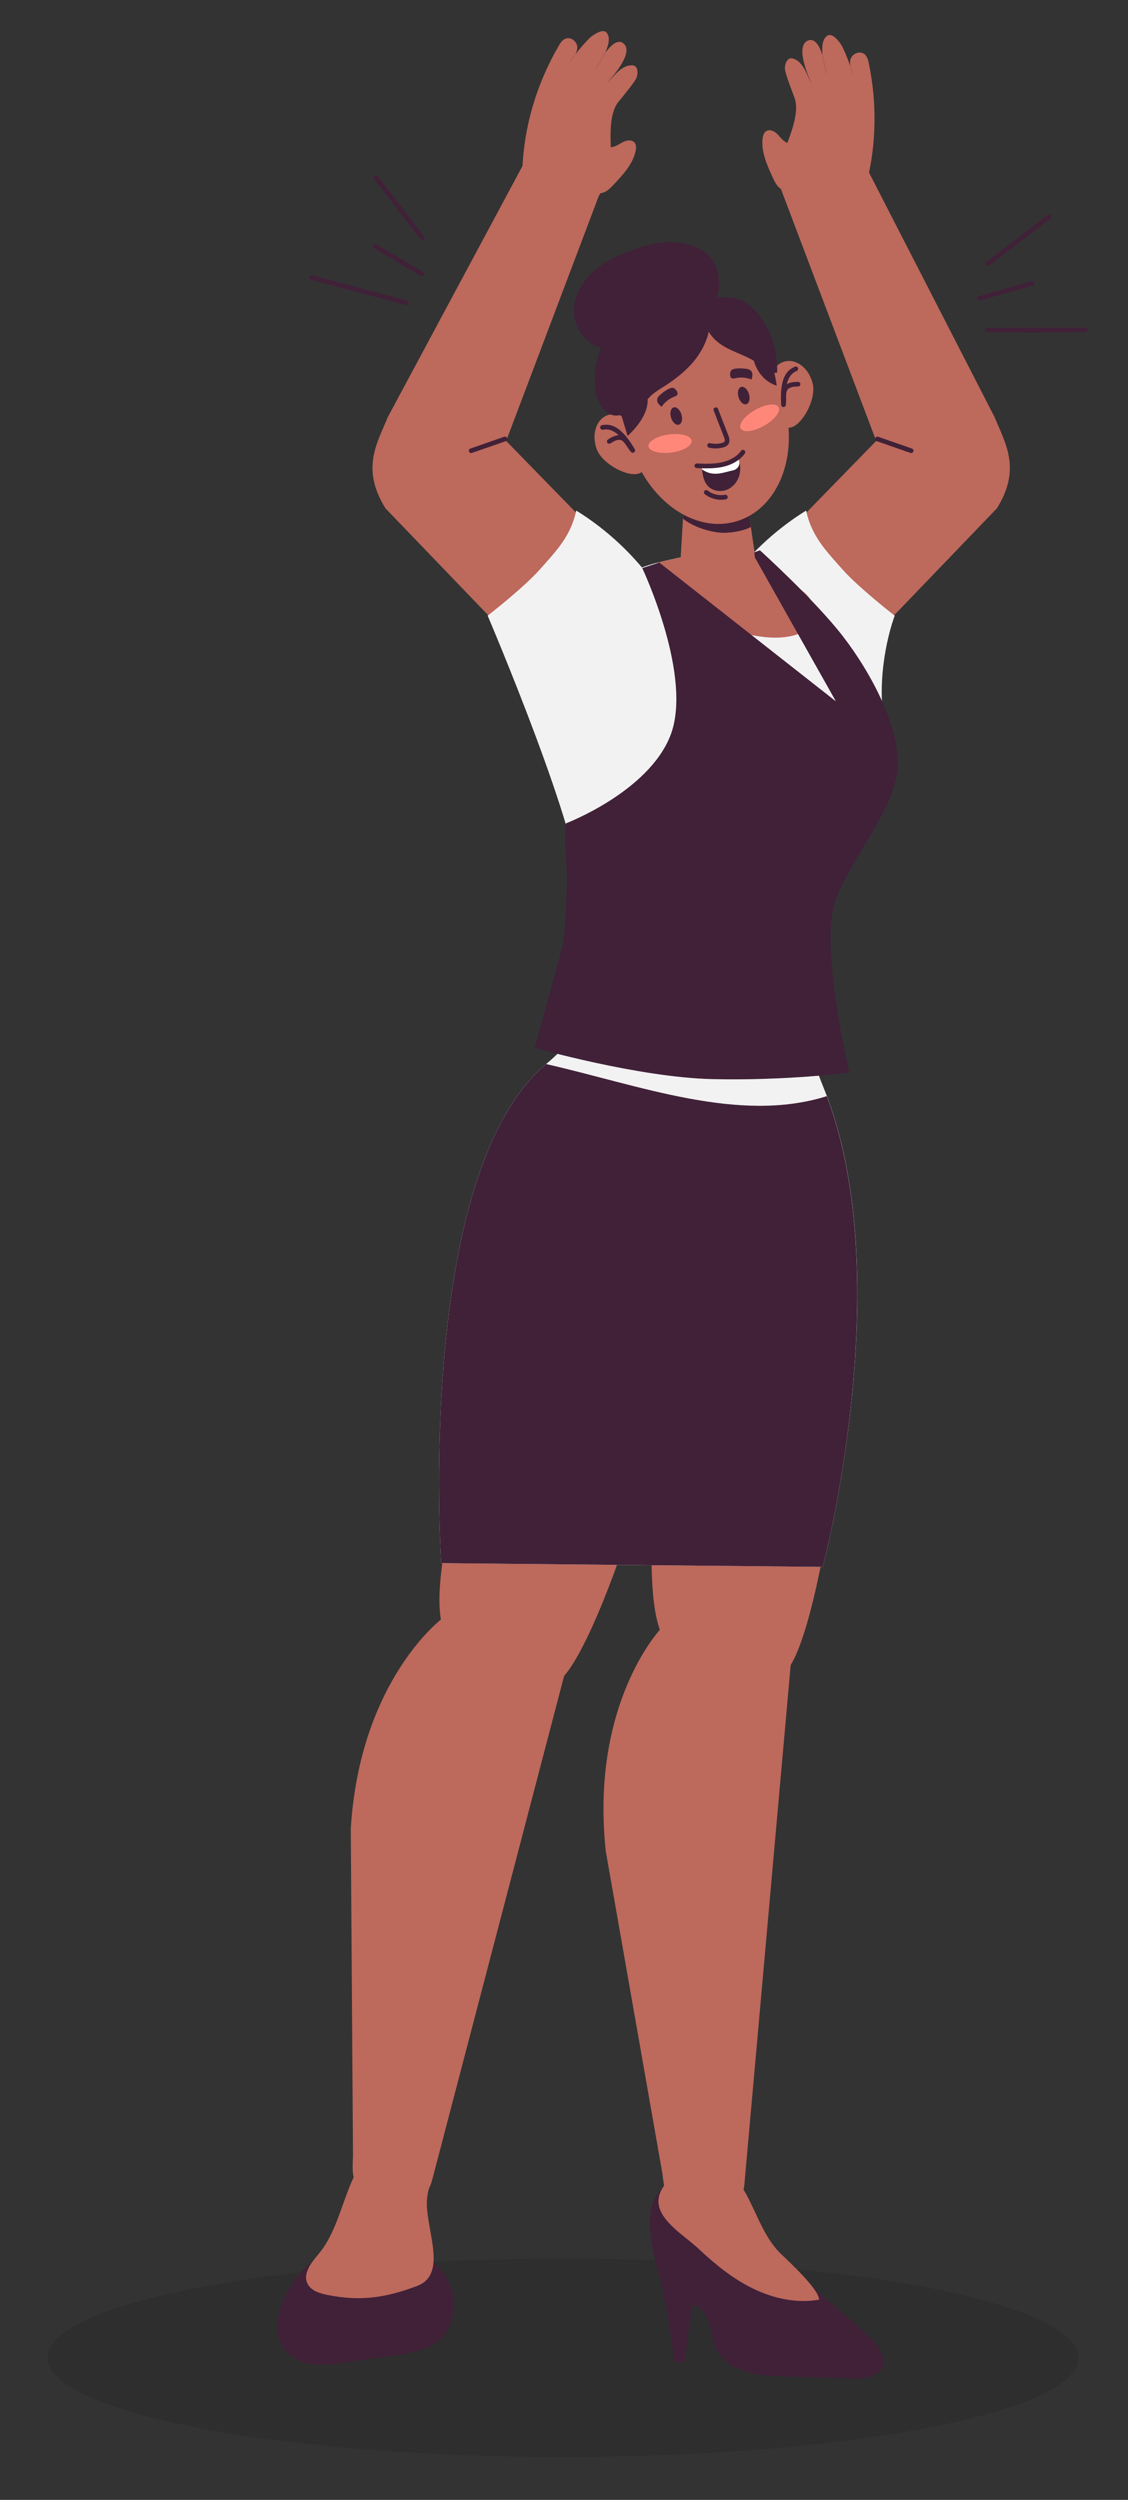 <svg width="140" height="310" viewBox="0 0 140 310" fill="none" xmlns="http://www.w3.org/2000/svg">
<rect x="0" y="0" width="140" height="310" fill="#333333" stroke="none"/>
<mask id="mask0_3938_123" style="mask-type:luminance" maskUnits="userSpaceOnUse" x="4" y="279" width="131" height="27">
<path d="M134.852 279.07H4.916V305.679H134.852V279.07Z" fill="white"/>
</mask>
<g mask="url(#mask0_3938_123)">
<path d="M69.884 280.066C105.212 280.066 133.852 285.576 133.852 292.373C133.852 299.17 105.212 304.68 69.884 304.68C34.555 304.68 5.916 299.17 5.916 292.373C5.916 285.576 34.555 280.066 69.884 280.066Z" fill="black" fill-opacity="0.1"/>
</g>
<path d="M96.933 23.459L107.55 20.803L123.447 51.739C124.798 55.039 126.779 58.119 123.732 63.035L98.615 89.146L86.589 77.391L108.748 54.68L96.933 23.459Z" fill="#BD695C"/>
<path d="M108.992 54.162L113.185 55.623C113.334 55.676 113.414 55.839 113.362 55.99C113.321 56.107 113.21 56.181 113.091 56.181C113.058 56.181 113.027 56.176 112.995 56.165L108.802 54.705C108.653 54.651 108.573 54.489 108.625 54.339C108.677 54.189 108.842 54.115 108.992 54.162Z" fill="#402138"/>
<path d="M100.049 63.314C100.727 66.5 102.549 68.342 104.577 70.626C106.604 72.91 111.045 76.348 111.045 76.348C111.045 76.348 108.949 81.754 109.539 88.172C104.141 92.759 98.838 87.863 92.629 84.445C90.364 83.199 88.244 81.193 87.985 78.625C87.77 76.505 88.864 74.48 90.086 72.734C92.721 68.963 96.135 65.736 100.049 63.314Z" fill="#F2F2F2"/>
<path d="M64.921 20.442L74.636 23.459L62.822 54.68L84.98 77.391L72.955 89.146L47.837 63.034C44.791 58.118 46.772 55.038 48.123 51.738L64.921 20.442Z" fill="#BD695C"/>
<path d="M58.384 55.623L62.577 54.163C62.731 54.113 62.892 54.189 62.944 54.34C62.996 54.49 62.917 54.653 62.767 54.706L58.574 56.166C58.542 56.176 58.51 56.182 58.479 56.182C58.361 56.182 58.249 56.108 58.207 55.989C58.155 55.839 58.234 55.676 58.384 55.623Z" fill="#402138"/>
<path d="M66.993 70.625C69.021 68.343 70.843 66.5 71.52 63.314C75.435 65.736 78.849 68.962 81.485 72.733C82.706 74.48 83.799 76.505 83.585 78.625C83.325 81.193 77.297 115.373 71.898 110.785C72.489 104.367 60.526 76.348 60.526 76.348C60.526 76.348 64.965 72.91 66.993 70.625Z" fill="#F2F2F2"/>
<path d="M89.813 275.086C96.037 279.602 102.014 284.453 107.712 289.613C108.91 290.699 110.199 292.349 109.395 293.751C108.748 294.875 107.192 294.974 105.897 294.938C102.999 294.858 100.1 294.777 97.202 294.696C94.067 294.61 90.319 294.154 88.926 291.348C88.437 290.363 88.34 289.236 88.015 288.185C87.691 287.135 87.013 286.067 85.943 285.813C85.703 287.315 84.945 292.976 84.945 292.976L83.722 292.865C83.722 292.865 82.818 286.052 81.951 282.782C81.197 279.941 79.705 274.745 81.609 272.047C83.646 269.156 87.912 273.706 89.813 275.086Z" fill="#402138"/>
<path d="M103.389 155.465C107.654 164.91 101.478 205.878 97.069 207.559C92.416 209.33 87.027 207.882 83.799 205.156C80.571 202.43 80.981 195.244 80.79 191.323C80.004 175.071 84.166 167.473 80.036 157.22C87.579 155.421 95.088 155.107 103.389 155.465Z" fill="#BD695C"/>
<path d="M98.272 204.938L92.416 270.565C92.174 273.867 90.531 273.609 87.226 273.351C83.094 273.027 82.675 273.61 82.207 269.498L75.183 229.553C73.219 211.14 82.055 201.926 82.055 201.926L98.272 204.938Z" fill="#BD695C"/>
<path d="M60.364 156.26C68.102 155.737 75.556 156.674 83.683 158.405C86.316 168.428 73.407 207.8 68.779 208.725C63.896 209.7 58.823 207.375 56.095 204.153C53.365 200.929 54.965 193.911 55.43 190.013C57.36 173.855 62.729 167.055 60.364 156.26Z" fill="#BD695C"/>
<path d="M54.912 200.678L70.403 206.341L53.703 270.082C52.915 273.299 51.339 272.77 48.121 271.967C44.102 270.962 43.591 271.468 43.813 267.336L43.536 226.78C44.665 208.297 54.912 200.678 54.912 200.678Z" fill="#BD695C"/>
<path d="M67.832 131.908C86.969 115.855 64.164 89.761 68.651 82.332C73.238 74.736 75.51 71.268 81.715 69.745C82.529 69.549 83.324 69.359 84.092 69.193C88.287 68.291 91.649 67.859 91.649 67.859C91.649 67.859 94.534 69.599 98.015 72.107C98.909 72.752 99.901 73.509 100.922 74.368C106.36 78.911 109.056 91.241 109.61 94.722C110.626 101.118 103.774 104.183 101.901 109.629C101.901 109.629 95.342 118.067 102.207 134.851C111.7 158.06 102.116 194.304 102.116 194.304L54.764 193.84C54.764 193.84 51.464 145.639 67.832 131.908Z" fill="#F2F2F2"/>
<path d="M67.784 131.951C79.331 134.566 91.714 139.366 102.614 135.931C111.397 159.167 102.116 194.304 102.116 194.304L54.764 193.839C54.764 193.839 51.472 145.737 67.784 131.951Z" fill="#402138"/>
<path d="M84.092 69.193C88.287 68.291 91.649 67.858 91.649 67.858C91.649 67.858 94.534 69.599 98.016 72.107C98.548 72.49 99.114 72.916 99.702 73.377C100.526 74.023 101.096 74.981 101.163 76.025C101.2 76.585 101.131 77.115 100.762 77.515C96.422 82.228 80.531 75.257 81.716 69.745C82.531 69.549 83.324 69.359 84.092 69.193Z" fill="#BD695C"/>
<path d="M81.178 99.773C83.559 100.755 85.578 101.479 87.694 101.812C90.161 102.201 92.446 101.953 94.303 101.098C96.436 100.117 98.016 98.243 98.428 96.208C98.459 96.052 98.612 95.951 98.768 95.983C98.922 96.015 99.024 96.167 98.991 96.322C98.545 98.533 96.841 100.562 94.545 101.619C93.183 102.247 91.61 102.564 89.911 102.564C89.164 102.564 88.393 102.502 87.606 102.377C85.432 102.035 83.377 101.301 80.959 100.301C80.812 100.241 80.741 100.073 80.804 99.926C80.863 99.781 81.033 99.713 81.178 99.773Z" fill="#402138"/>
<path d="M84.875 62.434L92.699 61.979L93.191 65.339L94.133 71.75L84.297 72.32L84.67 65.942L84.875 62.434Z" fill="#BD695C"/>
<path d="M92.699 61.979L93.191 65.338C92.843 65.575 91.722 65.976 90.16 66.067C88.668 66.153 86.223 65.485 84.78 64.329L84.875 62.433L92.699 61.979Z" fill="#402138"/>
<path d="M83.252 38.1C88.668 36.459 94.305 39.227 95.84 44.286C97.376 49.343 94.231 54.772 88.815 56.414C83.399 58.054 77.764 55.285 76.227 50.227C74.69 45.169 77.836 39.74 83.252 38.1Z" fill="#402138"/>
<path d="M84.044 40.266C89.273 38.682 95.169 42.854 97.214 49.583C99.258 56.312 96.676 63.054 91.447 64.637C86.218 66.222 80.32 62.049 78.277 55.319C76.232 48.589 78.814 41.85 84.044 40.266Z" fill="#BD695C"/>
<path d="M75.364 51.505C76.767 50.969 78.465 51.996 79.156 53.802C79.847 55.606 80.758 58.166 79.355 58.701C77.953 59.238 74.77 57.548 74.079 55.744C73.387 53.938 73.963 52.042 75.364 51.505Z" fill="#BD695C"/>
<path d="M74.726 52.72C75.767 52.531 77.056 52.742 78.786 55.711C78.859 55.836 78.827 55.998 78.71 56.084C78.659 56.123 78.599 56.143 78.538 56.143C78.46 56.143 78.384 56.112 78.327 56.051C78.13 55.838 77.972 55.6 77.818 55.369C77.551 54.968 77.324 54.623 76.986 54.555C76.7 54.494 76.288 54.638 75.772 54.979C75.64 55.065 75.461 55.03 75.374 54.898C75.286 54.765 75.322 54.588 75.454 54.501C75.966 54.161 76.395 53.988 76.775 53.97C75.99 53.237 75.363 53.19 74.829 53.286C74.665 53.311 74.523 53.21 74.495 53.055C74.465 52.897 74.569 52.748 74.726 52.72Z" fill="#402138"/>
<path d="M97.455 44.813C98.918 44.481 100.453 45.739 100.881 47.623C101.311 49.508 99.605 52.68 98.14 53.012C96.676 53.344 96.008 50.711 95.58 48.826C95.151 46.942 95.99 45.146 97.455 44.813Z" fill="#BD695C"/>
<path d="M98.662 45.469C98.807 45.405 98.976 45.473 99.041 45.617C99.104 45.763 99.037 45.931 98.892 45.995C98.393 46.211 97.899 46.598 97.655 47.642C97.981 47.449 98.437 47.355 99.048 47.351C99.208 47.351 99.335 47.48 99.337 47.638C99.337 47.796 99.208 47.925 99.05 47.926C98.351 47.929 97.919 48.062 97.733 48.335C97.563 48.583 97.565 48.974 97.566 49.386C97.568 49.662 97.569 49.949 97.522 50.236C97.5 50.376 97.378 50.478 97.24 50.478C97.234 50.478 97.229 50.476 97.225 50.476C97.078 50.468 96.96 50.353 96.953 50.207C96.738 46.779 97.695 45.889 98.662 45.469Z" fill="#402138"/>
<path d="M88.135 54.954C88.625 55.072 89.144 55.062 89.627 54.925C89.731 54.895 89.856 54.852 89.912 54.779C90.016 54.648 89.922 54.363 89.844 54.162L88.576 50.906C88.518 50.759 88.592 50.593 88.74 50.535C88.886 50.476 89.054 50.551 89.112 50.699L90.381 53.953C90.471 54.185 90.682 54.728 90.365 55.132C90.209 55.334 89.974 55.422 89.787 55.477C89.474 55.567 89.149 55.61 88.825 55.61C88.549 55.61 88.271 55.579 88 55.512C87.846 55.475 87.752 55.319 87.789 55.165C87.825 55.011 87.977 54.916 88.135 54.954Z" fill="#402138"/>
<path d="M91.982 47.986C92.339 47.877 92.775 48.267 92.954 48.859C93.133 49.449 92.988 50.015 92.632 50.123C92.276 50.232 91.84 49.842 91.661 49.251C91.482 48.66 91.626 48.094 91.982 47.986Z" fill="#402138"/>
<path d="M83.606 50.523C83.962 50.415 84.398 50.806 84.577 51.396C84.758 51.987 84.613 52.552 84.256 52.661C83.9 52.769 83.465 52.378 83.285 51.788C83.105 51.198 83.25 50.631 83.606 50.523Z" fill="#402138"/>
<path d="M81.992 48.91C82.357 48.609 82.932 48.158 83.416 48.09C83.723 48.046 84.187 48.574 84.078 48.904C84.025 49.064 83.843 49.133 83.685 49.193C83.046 49.436 82.488 49.882 82.107 50.449C81.83 50.219 81.525 49.928 81.555 49.568C81.576 49.299 81.783 49.084 81.992 48.91Z" fill="#402138"/>
<path d="M92.517 45.723C92.786 45.751 93.079 45.815 93.246 46.028C93.47 46.31 93.379 46.72 93.277 47.066C92.645 46.805 91.932 46.747 91.266 46.898C91.101 46.935 90.91 46.979 90.778 46.876C90.504 46.661 90.596 45.965 90.875 45.831C91.316 45.621 92.045 45.675 92.517 45.723Z" fill="#402138"/>
<path d="M91.414 40.082C91.958 39.918 94.771 41.645 95.547 44.201C96.322 46.756 96.395 47.816 96.395 47.816C96.395 47.816 94.354 47.351 93.579 44.797C92.802 42.242 90.87 40.248 91.414 40.082Z" fill="#402138"/>
<path d="M79.438 43.71C79.981 43.547 79.485 46.276 80.26 48.831C81.036 51.385 77.893 54.055 77.893 54.055C77.893 54.055 77.295 52.088 76.518 49.533C75.742 46.979 78.893 43.874 79.438 43.71Z" fill="#402138"/>
<path d="M80.936 40.609C82.081 39.899 83.405 39.517 84.739 39.339C86.052 39.163 87.497 39.211 88.549 40.014L88.117 39.806C88.092 41.545 87.354 43.224 86.278 44.592C85.204 45.96 83.805 47.042 82.334 47.973C81.474 48.517 80.536 49.067 80.094 49.983C79.976 50.228 79.793 50.55 79.531 50.474C79.379 50.428 79.302 50.261 79.246 50.113C78.851 49.076 78.462 48.031 78.26 46.939C78.059 45.848 78.051 44.701 78.408 43.65C78.839 42.379 79.793 41.32 80.936 40.609Z" fill="#402138"/>
<path d="M88.078 39.426C88.728 39.518 89.367 39.681 89.985 39.901C91.144 40.315 92.248 40.944 93.064 41.862C93.881 42.78 94.662 44.216 94.557 45.44C93.806 44.78 92.883 44.352 91.966 43.956C91.048 43.558 90.112 43.177 89.302 42.59C88.493 42.001 87.81 41.175 87.618 40.194C87.392 40.181 87.256 39.673 87.428 39.526C87.6 39.379 87.854 39.394 88.078 39.426Z" fill="#402138"/>
<path d="M91.301 270.104C92.462 271.538 93.207 273.253 93.99 274.922C94.775 276.592 95.638 278.273 96.974 279.546C97.888 280.42 101.671 283.911 101.662 285.176C98.892 285.664 96.008 285.034 93.478 283.807C90.949 282.58 88.74 280.783 86.695 278.856C84.634 276.913 80.322 274.6 82.172 271.424C84.208 267.93 89.273 267.602 91.301 270.104Z" fill="#BD695C"/>
<path d="M46.856 278.278C49.956 278.214 53.22 279.363 55.052 281.861C56.884 284.359 56.806 288.286 54.426 290.27C52.947 291.501 50.933 291.821 49.026 292.092C46.897 292.398 44.768 292.7 42.64 293.005C40.475 293.315 38.056 293.565 36.3 292.263C32.657 289.569 34.982 284.568 37.24 281.877C39.422 279.278 43.603 278.346 46.856 278.278Z" fill="#402138"/>
<path d="M48.128 265.395C49.93 264.579 52.431 264.936 53.355 266.682C54.275 268.417 53.296 270.494 53.028 272.44C52.544 275.954 55.812 281.934 51.781 283.469C47.45 285.121 44.332 285.311 40.683 284.596C39.69 284.402 38.572 284.073 38.148 283.155C37.571 281.909 38.644 280.574 39.531 279.524C43.126 275.263 42.705 267.856 48.128 265.395Z" fill="#BD695C"/>
<path d="M81.473 37.2C82.862 36.832 84.385 36.758 85.695 37.349C86.678 37.792 87.989 38.996 87.773 40.208C87.586 41.253 86.245 41.874 85.479 42.442C83.047 44.248 80.952 46.463 79.358 49.043C78.651 50.187 77.777 51.554 76.432 51.533C75.029 51.509 74.18 49.951 73.946 48.57C73.529 46.112 74.111 43.506 75.501 41.434C76.887 39.364 79.062 37.84 81.473 37.2Z" fill="#402138"/>
<path d="M91.674 37.094C92.844 37.53 93.774 38.451 94.49 39.472C95.855 41.422 96.556 43.831 96.449 46.209C95.668 46.38 94.925 45.849 94.302 45.349C93.053 44.346 91.805 43.344 90.557 42.342C89.569 41.548 87.408 40.421 86.829 39.304C85.436 36.609 90.229 36.667 91.674 37.094Z" fill="#402138"/>
<path d="M74.094 33.279C75.729 31.975 77.733 31.223 79.731 30.595C83.864 29.292 89.561 30.035 89.229 35.692C88.965 40.213 81.574 41.274 78.27 42.463C77.16 42.863 75.995 43.271 74.824 43.113C72.749 42.836 71.236 40.717 71.227 38.625C71.219 36.533 72.456 34.584 74.094 33.279Z" fill="#402138"/>
<path d="M68.737 121.303C69.055 120.157 69.412 118.859 69.816 117.377C70.182 116.068 70.246 111.656 70.33 110.526C70.531 107.798 69.87 103.482 70.255 102.097C70.255 102.097 80.399 98.237 83.178 91.281C86.102 83.959 79.711 70.445 79.711 70.445L81.82 69.761L103.748 86.974L93.7 69.146L93.613 68.501L94.316 68.241C94.316 68.241 101.128 74.399 104.605 78.891C108.084 83.383 111.966 90.532 111.349 95.631C110.743 100.74 106.032 105.84 103.786 111.361C103.401 112.304 103.188 113.565 103.121 114.998C103.063 115.961 103.073 117 103.131 118.076C103.198 119.578 103.353 121.155 103.545 122.705C103.681 123.733 103.825 124.754 103.987 125.717C104.643 129.777 105.424 133.01 105.424 133.01C105.424 133.01 97.65 134.029 88.448 133.818C79.247 133.616 66.366 129.94 66.366 129.94L67.57 125.553C67.88 124.438 68.255 123.043 68.737 121.303Z" fill="#402138"/>
<path d="M83.019 53.879C84.497 53.686 85.759 54.03 85.841 54.649C85.922 55.268 84.789 55.925 83.313 56.12C81.836 56.311 80.573 55.968 80.491 55.349C80.41 54.729 81.541 54.072 83.019 53.879Z" fill="#FF877A"/>
<path d="M93.723 50.829C95.02 50.096 96.321 49.941 96.628 50.484C96.935 51.027 96.135 52.062 94.838 52.795C93.542 53.527 92.242 53.684 91.934 53.139C91.626 52.596 92.428 51.563 93.723 50.829Z" fill="#FF877A"/>
<path d="M91.572 56.65C91.877 57.402 91.98 58.242 91.74 59.015C91.501 59.79 90.92 60.47 90.158 60.753C89.398 61.036 88.47 60.88 87.898 60.306C87.298 59.706 87.15 58.712 87.111 57.867C87.861 57.621 88.671 57.652 89.457 57.574C90.242 57.494 91.074 57.266 91.572 56.65Z" fill="#402138"/>
<path d="M91.572 56.65C91.64 56.822 91.699 56.996 91.744 57.173C91.878 57.702 91.516 58.214 90.982 58.327C89.736 58.59 88.529 59.181 87.139 58.215C87.13 58.099 87.115 57.979 87.111 57.866C87.861 57.62 88.671 57.651 89.457 57.573C90.242 57.494 91.074 57.266 91.572 56.65Z" fill="white"/>
<path d="M86.49 57.473C86.492 57.473 86.497 57.473 86.501 57.474C87.509 57.512 88.55 57.552 89.533 57.344C90.601 57.119 91.469 56.608 91.976 55.906C92.068 55.775 92.248 55.747 92.376 55.841C92.505 55.934 92.534 56.113 92.442 56.242C91.85 57.059 90.86 57.65 89.651 57.906C89.01 58.041 88.362 58.079 87.717 58.079C87.301 58.079 86.886 58.062 86.477 58.047C86.319 58.041 86.194 57.908 86.202 57.749C86.209 57.595 86.336 57.473 86.49 57.473Z" fill="#402138"/>
<path d="M87.831 60.832C88.43 61.302 89.232 61.496 89.982 61.355C90.138 61.321 90.289 61.428 90.318 61.584C90.347 61.74 90.245 61.891 90.089 61.92C89.895 61.957 89.696 61.976 89.499 61.976C88.773 61.976 88.048 61.732 87.477 61.284C87.352 61.186 87.331 61.007 87.428 60.882C87.525 60.757 87.705 60.734 87.831 60.832Z" fill="#402138"/>
<path d="M71.378 6.768C71.201 7.076 70.964 7.364 70.728 7.639C70.843 7.456 71.087 7.133 71.378 6.768Z" fill="#BD695C"/>
<path d="M75.1 6.58C74.61 7.65 73.907 8.594 73.907 8.594C73.907 8.594 74.416 7.521 75.1 6.58Z" fill="#BD695C"/>
<path d="M74.727 10.926C74.727 10.926 74.97 10.67 75.256 10.373C74.943 10.711 74.727 10.926 74.727 10.926Z" fill="#BD695C"/>
<path d="M70.303 4.762C71.006 4.586 71.672 5.277 71.652 5.92C71.644 6.221 71.534 6.501 71.378 6.768C71.089 7.133 70.844 7.457 70.729 7.639C70.965 7.365 71.203 7.076 71.378 6.768C72.032 5.948 72.944 4.891 73.315 4.598C73.849 4.17 74.869 3.543 75.294 4.055C75.784 4.645 75.522 5.659 75.1 6.58C74.417 7.521 73.908 8.594 73.908 8.594C73.908 8.594 74.611 7.651 75.1 6.58C75.772 5.655 76.612 4.855 77.303 5.328C78.745 6.315 76.368 9.168 75.257 10.373C74.971 10.669 74.728 10.925 74.728 10.925C74.728 10.925 74.945 10.71 75.257 10.373C75.446 10.176 75.655 9.962 75.827 9.793C76.196 9.43 77.278 7.953 78.565 8.112C79.204 8.192 79.211 9.109 78.999 9.646C78.787 10.183 77.151 12.146 76.774 12.608C75.35 14.349 75.884 17.982 75.851 20.13C75.801 23.433 71.836 27.903 70.62 27.404C67.523 26.132 64.725 24.202 64.823 21.186C65.002 15.791 66.568 10.436 69.37 5.639C69.583 5.273 69.852 4.875 70.303 4.762Z" fill="#BD695C"/>
<path d="M73.506 18.686C74.436 18.313 75.559 18.471 76.473 18.073C76.835 17.914 77.147 17.675 77.518 17.529C77.887 17.383 78.361 17.352 78.661 17.591C78.97 17.836 78.975 18.259 78.91 18.62C78.616 20.248 77.38 21.603 76.188 22.872C75.868 23.214 75.539 23.561 75.107 23.788C74.553 24.076 73.979 23.96 73.376 23.996C72.747 24.032 72.194 23.995 71.731 23.561C71.28 23.139 71.109 22.526 71.161 21.948C71.216 21.371 71.472 20.821 71.781 20.311C72.186 19.643 72.727 18.997 73.506 18.686Z" fill="#BD695C"/>
<path d="M102.088 6.874C102.439 7.984 102.582 9.162 102.582 9.162C102.582 9.162 102.213 8.044 102.088 6.874Z" fill="#BD695C"/>
<path d="M98.592 12.064C98.38 11.507 97.45 9.13 97.418 8.552C97.386 7.975 97.686 7.108 98.316 7.234C99.587 7.488 100.146 9.23 100.381 9.692C100.49 9.907 100.62 10.175 100.739 10.421C100.927 10.839 101.065 11.113 101.065 11.113C101.065 11.113 100.916 10.792 100.739 10.421C100.063 8.925 98.714 5.471 100.395 4.989C101.199 4.759 101.743 5.782 102.086 6.873C102.211 8.044 102.581 9.161 102.581 9.161C102.581 9.161 102.437 7.982 102.086 6.873C101.979 5.866 102.05 4.82 102.701 4.416C103.267 4.064 104.037 4.981 104.409 5.556C104.666 5.951 105.197 7.241 105.556 8.227C105.627 8.574 105.761 8.921 105.898 9.257C105.847 9.048 105.716 8.664 105.556 8.227C105.494 7.923 105.478 7.623 105.564 7.335C105.751 6.718 106.601 6.273 107.211 6.661C107.605 6.911 107.732 7.374 107.819 7.79C108.959 13.226 108.75 18.802 107.211 23.977C106.351 26.868 103.085 27.815 99.744 28.044C98.432 28.134 96.086 22.64 97.083 19.491C97.734 17.444 99.393 14.167 98.592 12.064Z" fill="#BD695C"/>
<path d="M100.74 10.421C100.918 10.793 101.066 11.114 101.066 11.114C101.066 11.114 100.929 10.84 100.74 10.421Z" fill="#BD695C"/>
<path d="M105.56 8.227C105.719 8.665 105.85 9.049 105.902 9.258C105.764 8.922 105.631 8.574 105.56 8.227Z" fill="#BD695C"/>
<path d="M95.226 16.195C95.586 16.064 96.026 16.243 96.33 16.498C96.634 16.752 96.854 17.077 97.148 17.343C97.889 18.01 99.005 18.215 99.769 18.862C100.41 19.404 100.718 20.187 100.891 20.947C101.024 21.53 101.093 22.132 100.96 22.697C100.827 23.261 100.472 23.79 99.911 24.048C99.333 24.314 98.796 24.175 98.21 23.942C97.649 23.716 97.067 23.647 96.635 23.197C96.296 22.847 96.094 22.413 95.899 21.988C95.17 20.407 94.427 18.733 94.662 17.095C94.716 16.729 94.854 16.33 95.226 16.195Z" fill="#BD695C"/>
<path d="M46.867 21.827L52.655 29.332C52.752 29.457 52.729 29.639 52.602 29.734C52.551 29.775 52.489 29.794 52.427 29.794C52.342 29.794 52.256 29.756 52.2 29.682L46.412 22.176C46.315 22.051 46.338 21.871 46.464 21.775C46.589 21.678 46.77 21.699 46.867 21.827Z" fill="#402138"/>
<path d="M46.712 30.285L52.535 33.742C52.671 33.823 52.717 33.999 52.636 34.135C52.582 34.225 52.486 34.276 52.388 34.276C52.338 34.276 52.288 34.263 52.241 34.237L46.419 30.78C46.282 30.698 46.237 30.522 46.318 30.386C46.399 30.249 46.576 30.204 46.712 30.285Z" fill="#402138"/>
<path d="M38.753 34.145L50.523 37.268C50.677 37.309 50.769 37.465 50.727 37.62C50.693 37.747 50.577 37.833 50.45 37.833C50.425 37.833 50.401 37.829 50.376 37.822L38.606 34.7C38.452 34.659 38.361 34.503 38.402 34.349C38.442 34.195 38.601 34.104 38.753 34.145Z" fill="#402138"/>
<path d="M130.018 26.65C130.143 26.551 130.324 26.576 130.42 26.702C130.518 26.827 130.494 27.008 130.368 27.105L122.852 32.884C122.8 32.924 122.739 32.945 122.677 32.945C122.591 32.945 122.505 32.906 122.448 32.832C122.351 32.707 122.376 32.527 122.501 32.43L130.018 26.65Z" fill="#402138"/>
<path d="M121.49 36.724L128.004 34.868C128.158 34.823 128.317 34.913 128.36 35.064C128.403 35.216 128.314 35.377 128.162 35.419L121.648 37.275C121.623 37.283 121.595 37.287 121.569 37.287C121.444 37.287 121.33 37.205 121.293 37.078C121.25 36.927 121.338 36.767 121.49 36.724Z" fill="#402138"/>
<path d="M122.533 40.646L134.712 40.627C134.87 40.627 135 40.756 135 40.916C135 41.072 134.871 41.201 134.713 41.202L122.535 41.221C122.375 41.221 122.246 41.092 122.246 40.933C122.246 40.775 122.375 40.646 122.533 40.646Z" fill="#402138"/>
</svg>
